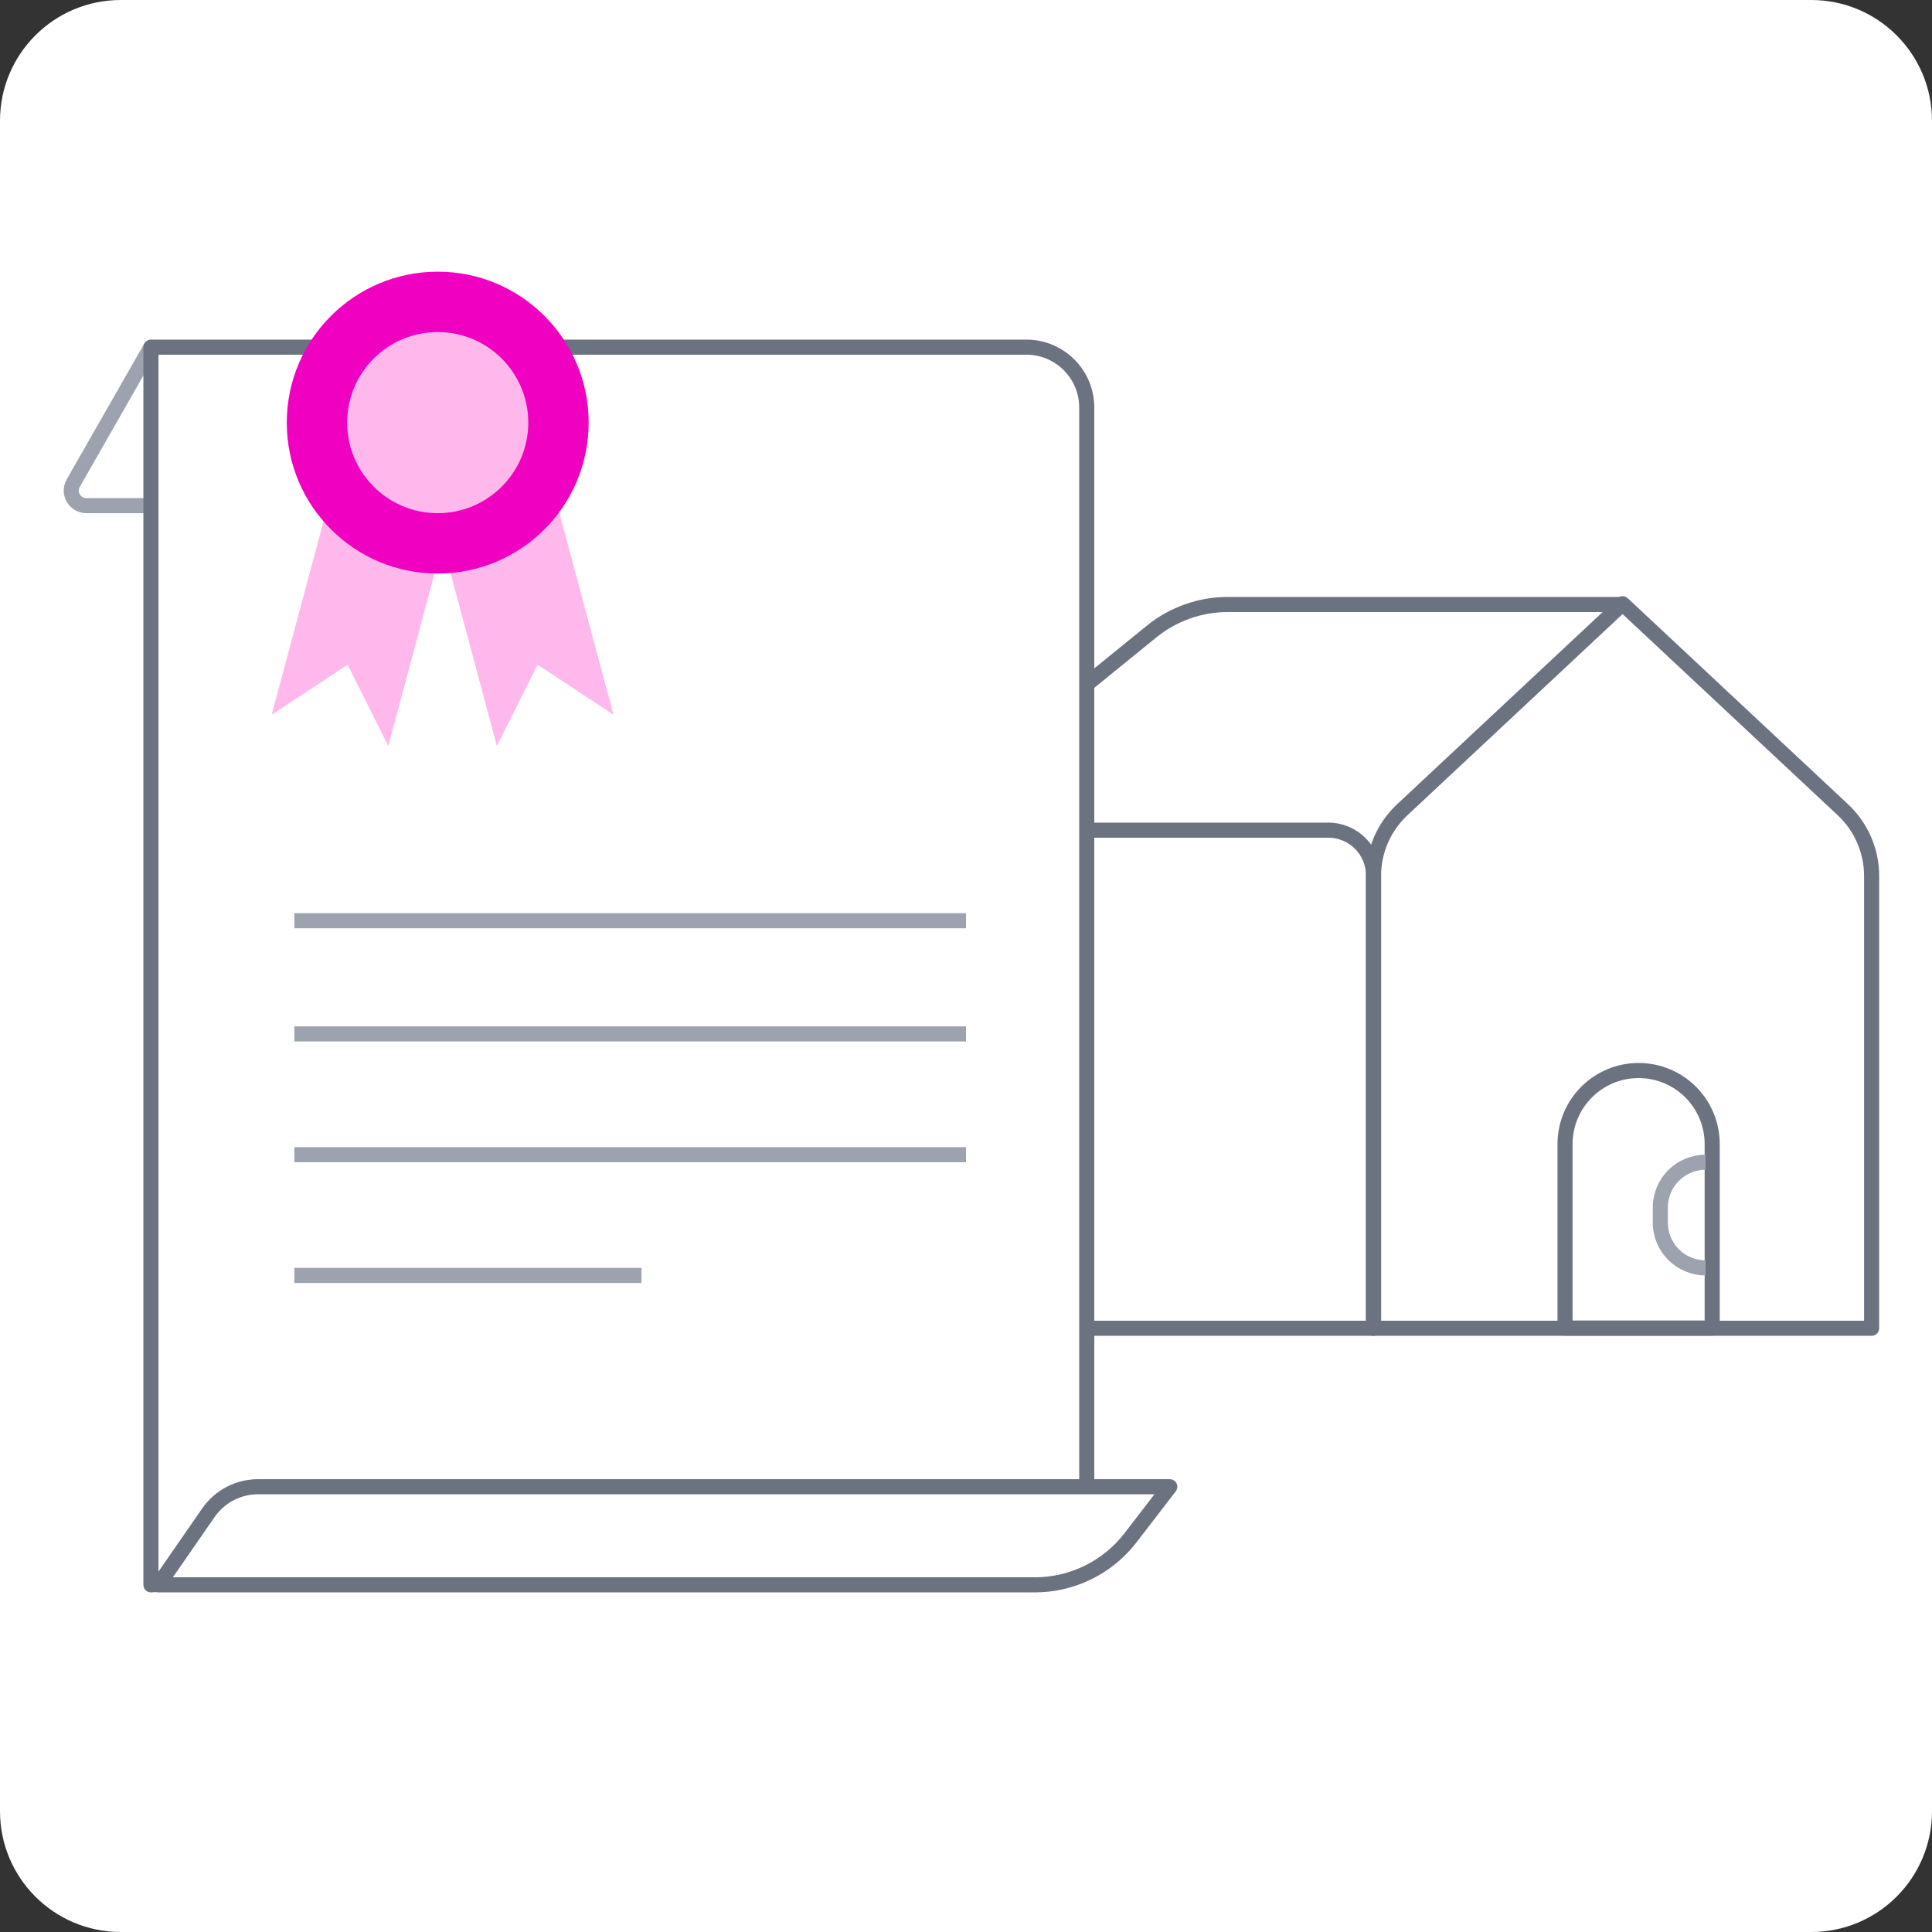 <svg width="128" height="128" viewBox="0 0 128 128" fill="none" xmlns="http://www.w3.org/2000/svg">
<rect x="0" y="0" width="128" height="128" fill="#333333" stroke="none"/>
<path d="M0 8C0 3.582 3.582 0 8 0H120C124.418 0 128 3.582 128 8V120C128 124.418 124.418 128 120 128H8C3.582 128 0 124.418 0 120V8Z" fill="white"/>
<path d="M107.344 40.05H81.34C79.503 40.05 77.722 40.682 76.296 41.841L59 55.894" stroke="#6B7280" stroke-linejoin="round"/>
<path d="M103.688 75.8C103.688 73.108 105.87 70.925 108.563 70.925C111.255 70.925 113.438 73.108 113.438 75.8V87.987H103.688V75.8Z" fill="white" stroke="#6B7280" stroke-linejoin="round"/>
<path d="M59 55H67H88C89.657 55 91 56.343 91 58V88H59V55Z" fill="white" stroke="#6B7280" stroke-linejoin="round"/>
<path d="M91 58.033C91 56.371 91.689 54.785 92.902 53.65L107.5 40L122.098 53.65C123.311 54.785 124 56.371 124 58.033V88H91V58.033Z" stroke="#6B7280" stroke-linejoin="round"/>
<path d="M10 23L4.855 32.004C4.474 32.67 4.955 33.5 5.723 33.5H10" stroke="#9CA3AF" stroke-linejoin="round"/>
<path d="M10 23H68C70.209 23 72 24.791 72 27V101L10 105V23Z" fill="white" stroke="#6B7280" stroke-linejoin="round"/>
<path d="M77.5 98.5L74.902 101.878C73.387 103.846 71.044 105 68.561 105L10.5 105L13.807 100.223C14.554 99.144 15.783 98.5 17.096 98.5L77.5 98.5Z" fill="white" stroke="#6B7280" stroke-linejoin="round"/>
<path d="M30.645 31.071L25.727 49.423L23.028 44.041L18 47.353L22.917 29L30.645 31.071Z" fill="#FFB8EB"/>
<path d="M35.727 29L40.645 47.353L35.617 44.041L32.918 49.423L28 31.071L35.727 29Z" fill="#FFB8EB"/>
<circle cx="29" cy="28" r="10" fill="#F000C0"/>
<circle cx="29" cy="28" r="6" fill="#FFB8EB"/>
<path d="M19.5 61H64" stroke="#9CA3AF"/>
<path d="M19.5 68.5H64" stroke="#9CA3AF"/>
<path d="M19.5 76.5H64" stroke="#9CA3AF"/>
<path d="M19.5 84.5H42.5" stroke="#9CA3AF"/>
<path d="M113 77C111.343 77 110 78.343 110 80V81C110 82.657 111.343 84 113 84" stroke="#9CA3AF" stroke-linejoin="round"/>
</svg>
